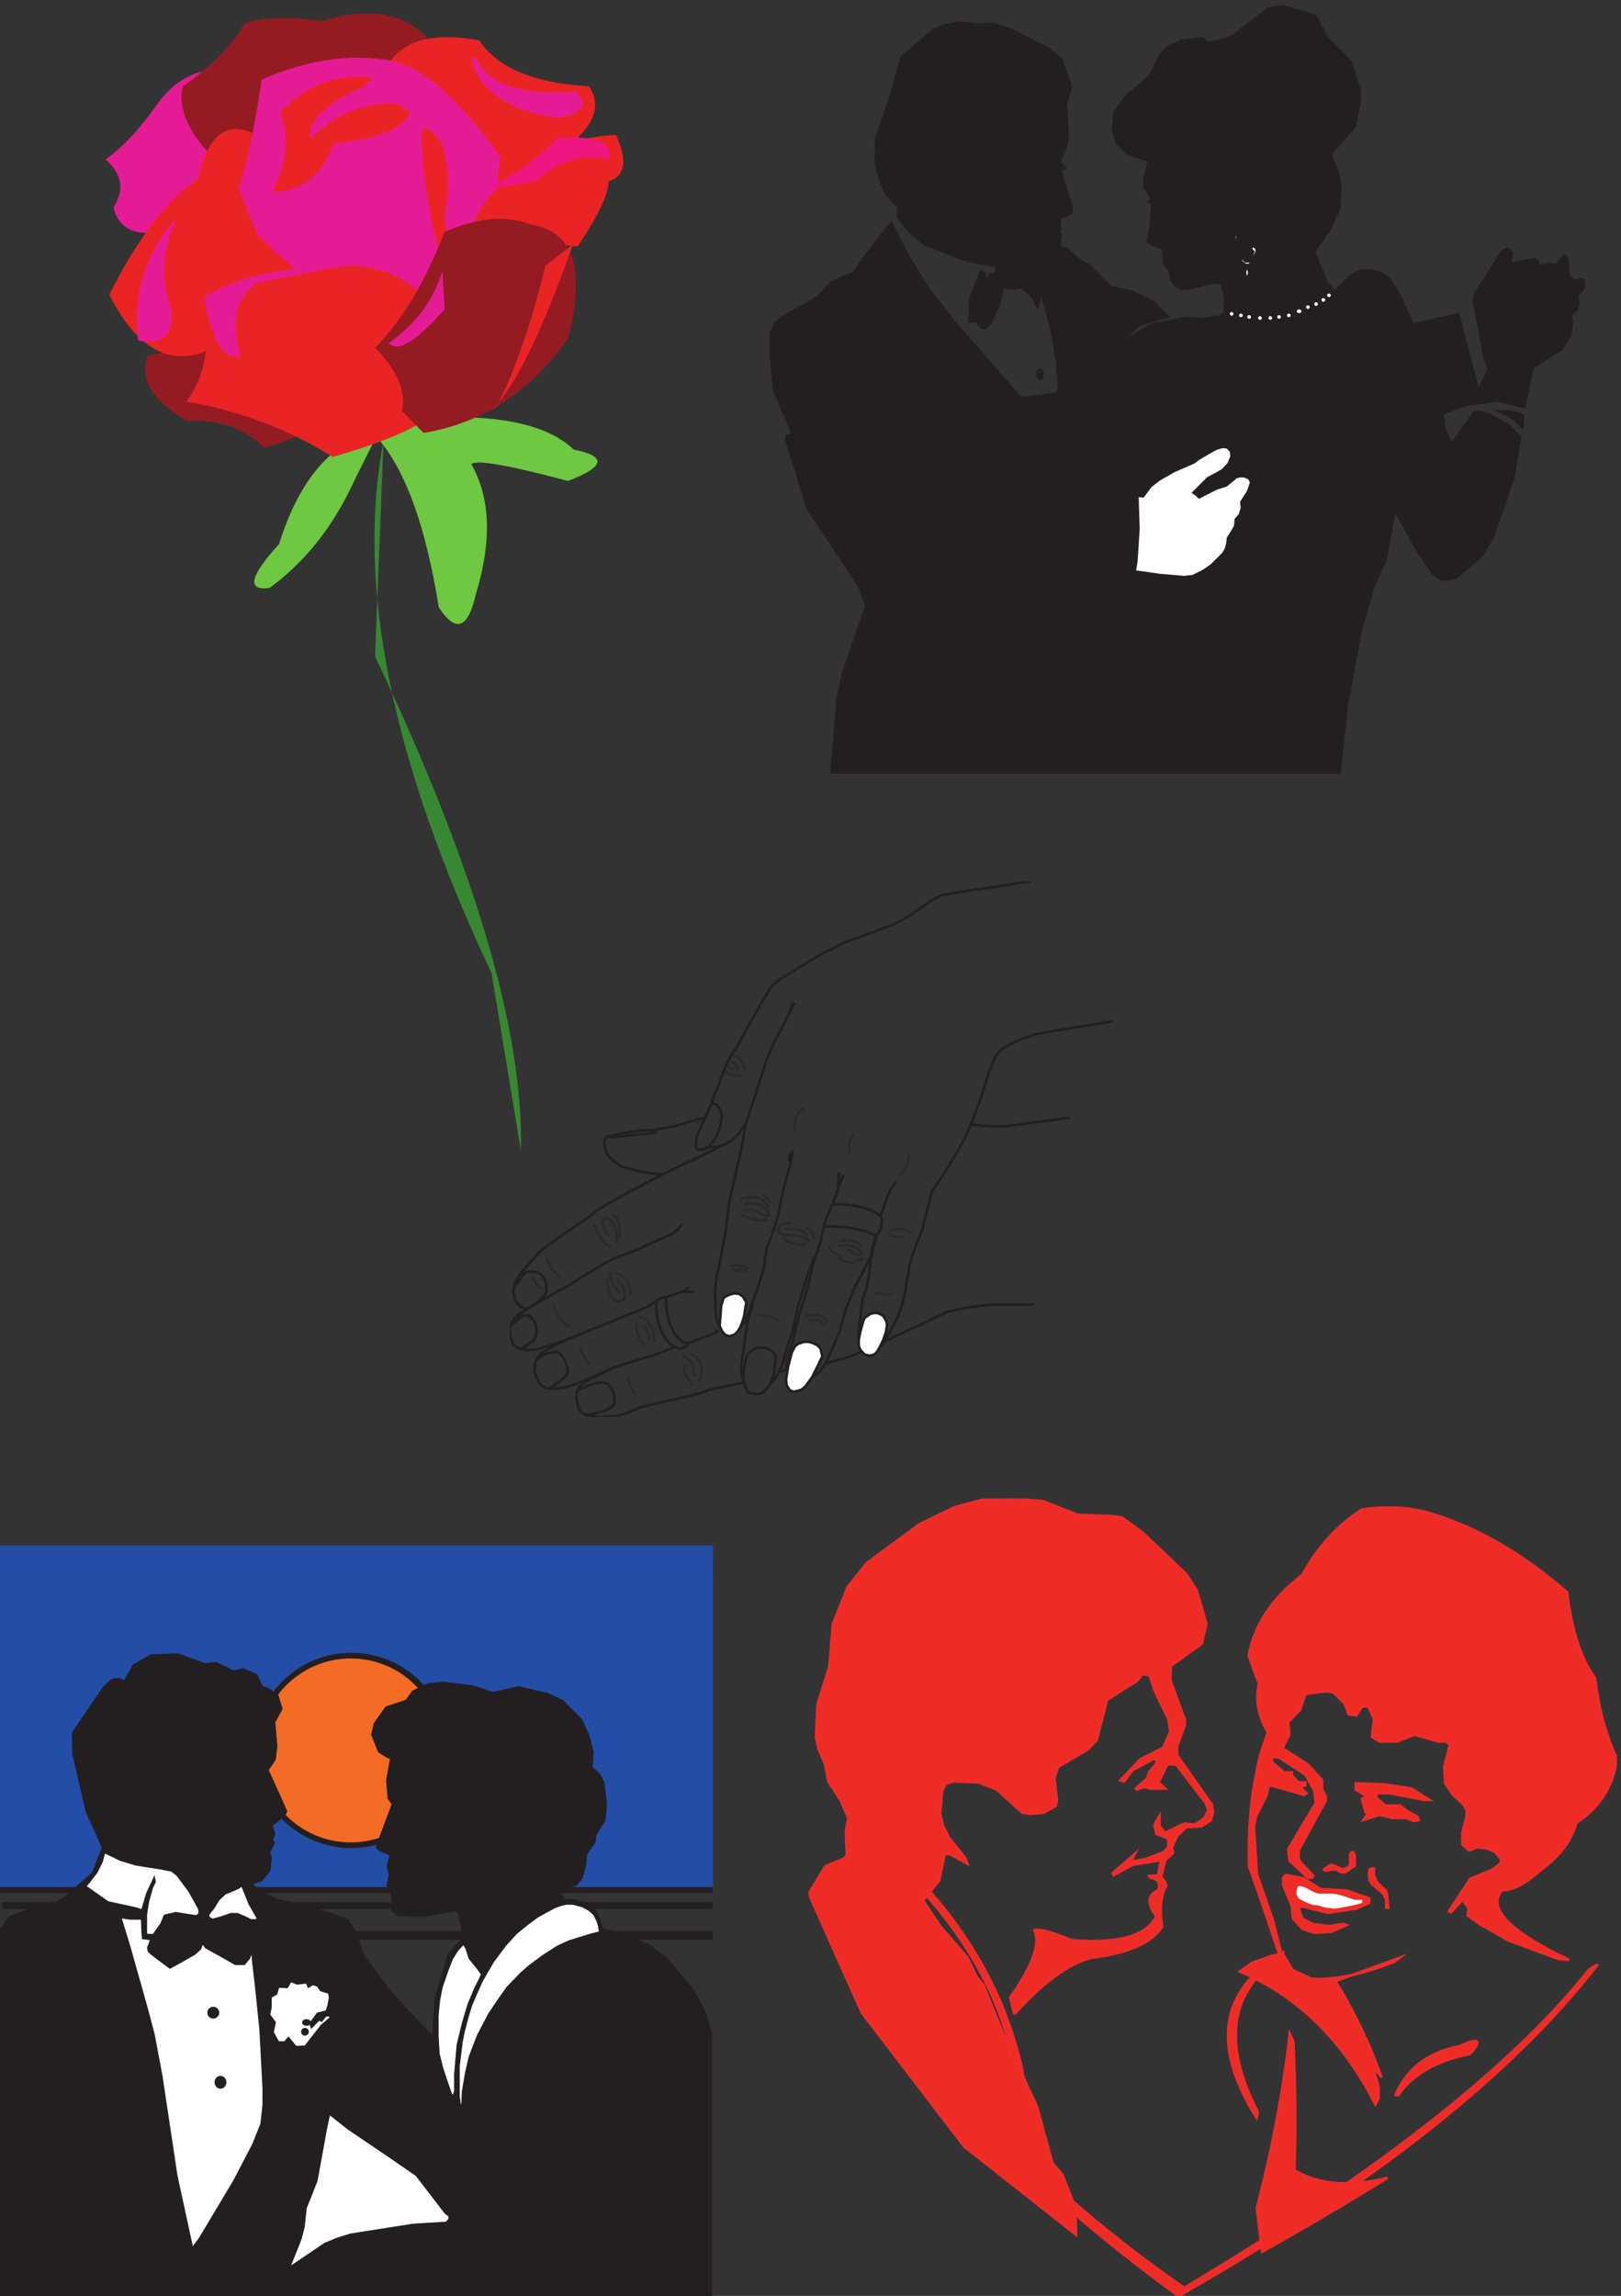 <svg xmlns="http://www.w3.org/2000/svg" xml:space="preserve" width="627.8" height="888.933"><rect width="100%" height="100%" fill="#333333" stroke="none"/><defs><clipPath id="a" clipPathUnits="userSpaceOnUse"><path d="M307.5 6644.5H1815V3334H307.5Z" clip-rule="evenodd"/></clipPath><clipPath id="b" clipPathUnits="userSpaceOnUse"><path d="M2241 6667h2374.5V4432H2241Z" clip-rule="evenodd"/></clipPath><clipPath id="c" clipPathUnits="userSpaceOnUse"><path d="M1485 4118.5h1755v-1560H1485Z" clip-rule="evenodd"/></clipPath><clipPath id="d" clipPathUnits="userSpaceOnUse"><path d="M0 0h4708.5v6667H0Z"/></clipPath><clipPath id="e" clipPathUnits="userSpaceOnUse"><path d="M0 6667h4708.5V-.5H0Z" clip-rule="evenodd"/></clipPath><clipPath id="f" clipPathUnits="userSpaceOnUse"><path d="M0 2185h2076V-.5H0Z" clip-rule="evenodd"/></clipPath><clipPath id="g" clipPathUnits="userSpaceOnUse"><path d="M0 0h4708.5v6667H0Z"/></clipPath><clipPath id="h" clipPathUnits="userSpaceOnUse"><path d="M0 6667h4708.5V-.5H0Z" clip-rule="evenodd"/></clipPath><clipPath id="i" clipPathUnits="userSpaceOnUse"><path d="M2355 2321.5h2353.5V-.5H2355Z" clip-rule="evenodd"/></clipPath></defs><g clip-path="url(#a)" transform="matrix(.133 0 0 -.133 0 888.933)"><path d="M1116.8 5399.09c-80.88-417.38 24.01-933.53 314.67-1548.45l85.3-516.66c8.85 344.44-132.69 824.12-424.61 1439.04l24.64 626.07" style="fill:#388833;fill-opacity:1;fill-rule:evenodd;stroke:none"/><path d="M1227.21 5465.95c217.3 14.18 365.23-16.21 443.79-91.18 96.92-19.25 91.3-49.64-16.84-91.17-175.47 46.6-269.33 62.81-281.57 48.63 56.11-98.27 60.19-225.41 12.24-381.42-22.44-98.26-58.15-109.92-107.12-34.95-36.73 229.96-94.37 392.05-172.92 486.27m0 28.87c-134.669-28.37-232.099-138.79-292.29-331.27-85.699-94.21-94.879-136.76-27.547-127.64 104.063 75.98 186.188 179.81 246.377 311.51" style="fill:#6ec841;fill-opacity:1;fill-rule:evenodd;stroke:none"/><path d="M654.879 6481.02c-78.555 5.07-143.848-27.86-195.879-98.77-48.969-70.91-99.469-125.11-151.5-162.59 47.949-42.55 55.602-89.15 22.953-139.8 22.445-94.22 122.934-99.28 301.469-15.2" style="fill:#e51b96;fill-opacity:1;fill-rule:evenodd;stroke:none"/><path d="M429.926 5648.3c-25.508-65.85 12.242-129.17 113.242-189.95 93.855 5.06 168.84-20.77 224.953-77.5 212.199 51.67 286.679 178.81 223.422 381.42m258.617 803.85c-67.33 80.03-171.9 98.77-313.707 56.23-97.937 14.18-172.922 11.65-224.953-7.6-33.668-60.79-93.348-121.57-179.047-182.35-26.523-108.4 81.617-237.56 324.426-387.49" style="fill:#951b22;fill-opacity:1;fill-rule:evenodd;stroke:none"/><path d="M1138.45 6508.38c47.95 61.8 133.65 81.05 257.09 57.75 53.05-80.04 159.66-124.61 319.84-133.73 37.75-56.73 15.3-115.99-67.34-177.79-78.55-103.33-175.98-208.69-292.29-316.07m-621.297 358.62c-78.555 33.43-131.094-11.14-157.621-133.72-89.777-60.79-175.984-173.24-258.621-337.35 78.555-156.01 173.945-210.21 286.168-162.59 101 65.84 250.457 91.68 448.381 77.5" style="fill:#ea2425;fill-opacity:1;fill-rule:evenodd;stroke:none"/><path d="M749.758 6000.84c239.746-239.08 466.232-328.23 679.452-267.45 4.08 201.6 13.26 366.22 27.54 493.86-119.36 169.18-227.5 262.89-324.42 281.13-116.3 19.25-239.744.5-370.33-56.23-22.445-149.93-44.891-255.29-67.336-316.07" style="fill:#e51b96;fill-opacity:1;fill-rule:evenodd;stroke:none"/><path d="M1163.43 6380.51c-91.91 10.01-178.543-23.34-259.895-100.03-8.449 51.13 45.43 102.81 161.645 155.05l17.43 23.34c-104.59 10-193.337-23.9-266.235-101.7 26.414-76.69 18.488-153.93-23.77-231.72 84.52 0 144.211 46.68 179.075 140.03 132.06 14.45 206.02 45.01 221.86 91.69l-30.11 23.34" style="fill:#ea2425;fill-opacity:1;fill-rule:evenodd;stroke:none"/><path d="M509.5 6044.91c-86.719-99.28-122.426-216.8-107.121-352.55 71.414-14.18 103.551 16.21 96.41 91.18-30.609 84.08-27.035 168.67 10.711 253.77" style="fill:#e51b96;fill-opacity:1;fill-rule:evenodd;stroke:none"/><path d="M1233.33 6312.35c63.25-19.24 83.66-108.39 61.21-267.44 37.75-161.08 35.71-288.21-6.12-381.42-3.06 28.37 8.16 82.57 33.67 162.6-56.11 140.81-87.74 293.28-94.88 457.39" style="fill:#ea2425;fill-opacity:1;fill-rule:evenodd;stroke:none"/><path d="M1384.83 6515.98c36.73-79.02 134.16-111.95 292.29-98.78 36.73-37.48 19.38-63.31-52.03-77.5-148.95 23.3-233.12 82.06-252.5 176.28" style="fill:#e51b96;fill-opacity:1;fill-rule:evenodd;stroke:none"/><path d="M1237.92 5578.4c-25.5 51.67-19.89 126.63 16.83 224.9-89.77 90.16-188.73 123.08-296.871 98.77-138.75 5.07-260.152-22.79-364.211-83.57 22.441-126.64 5.609-227.94-50.5-303.92 157.109-27.35 298.918-81.04 425.422-161.08 262.19 74.97 365.23 147.91 309.12 218.82" style="fill:#ea2425;fill-opacity:1;fill-rule:evenodd;stroke:none"/><path d="M957.879 5902.07c-138.75 5.07-260.152-22.79-364.211-83.58 22.441-126.63 58.148-183.36 107.117-170.19-30.605 99.28-14.281 170.19 48.973 212.74" style="fill:#e51b96;fill-opacity:1;fill-rule:evenodd;stroke:none"/><path d="M1372.59 6000.84c15.3 85.09 65.8 144.36 151.5 177.79 67.33 69.9 157.11 107.38 269.33 112.45 34.69-74.97 27.54-120.05-21.42-135.24 0-37.49-30.1-100.8-90.29-189.95" style="fill:#ea2425;fill-opacity:1;fill-rule:evenodd;stroke:none"/><path d="M1233.33 5423.4c171.4 28.37 311.67 120.05 420.83 275.04 52.04 201.6 16.33 312.02-107.12 331.27-71.41 28.36-155.58 21.27-252.5-21.27-56.11-144.87-123.44-257.32-202-337.35 64.28-65.85 90.29-127.14 78.05-183.87" style="fill:#951b22;fill-opacity:1;fill-rule:evenodd;stroke:none"/><path d="M1588.88 5910.35c-45.47-179.85-93.01-316.4-142.62-409.66l-17.05-14.99c71.31 72.17 150.88 234.25 238.73 486.27l-79.06-61.62" style="fill:#ea2425;fill-opacity:1;fill-rule:evenodd;stroke:none"/><path d="M1395.54 6128.48c85.7 33.43 162.21 85.1 229.55 155 112.22 5.06 161.19-16.21 146.91-63.82-71.42 19.25-142.32-2.03-212.71-63.82" style="fill:#ee1782;fill-opacity:1;fill-rule:evenodd;stroke:none"/><path d="M1288.42 5895.99c-25.5-85.1-77.53-155.51-156.09-211.22 25.51-28.37 79.58 4.55 162.21 98.77" style="fill:#e51b96;fill-opacity:1;fill-rule:evenodd;stroke:none"/></g><g clip-path="url(#b)" transform="matrix(.133 0 0 -.133 0 888.933)"><path d="M3663 4432h237l22.5 204 40.5 216 36 123 34.5 76.5L4062 5200l63-115.5 46.5-69 22.5-16.5 19.5-3 27 6 75 64.5 33 57 58.5 171 19.5 117-34.5 34.5-60 33-27 6-13.5-3-64.5-93-24 57 1.5 10.5-6 22.5 67.5 25.5 96 13.5 76.5-19.5 24 115.5 85.5 54 25.5 42 4.5 33-4.5 25.5 18 13.5 4.5 16.5-3 25.5 22.5 27-1.5 15-9 4.5-22.5-4.5-13.5 13.5-6 52.5-9 6-21-25.5-24 3-28.5-6-3 13.5-10.5 6-69-13.5 4.5 33-13.5 10.5-15-7.5-78-123-4.5-19.5 31.5-166.5 12-33-30-64.5-58.5 223.5-132-30-39 85.5-30 46.5-22.5 18-27 7.5h-31.5l-24-10.5-55.5-51-22.5 28.5-36 88.5 45 64.5 28.5 61.5 3 63-4.5 30-24 64.5 70.5 79.5 13.5 72v37.5l-27 81-67.5 67.5-33 64.5-99 30-39-9-103.5-79.5-36-13.5-37.5-6-15 13.5-58.5-7.5-39-16.5-19.5-18-37.5-70.5-64.5-54-37.5-51-3-52.5 10.5-33 28.5-31.5 64.5-22.5-12-52.5v-25.5l22.5-33-10.5-7.5 10.5-6-4.5-66-9-45 30-15 15-3 3-46.5 16.5-18 4.5-28.5 12-16.5 16.5-9h22.5l61.5 16.5h30l6-6 7.5-36v-43.5l-13.5-12-51-7.5-49.5 3-99-19.5-78-45-4.5 3 48 42 81 24-42 42-63 30-61.5 13.5-60 61.5-31.5 16.5-36 33-22.5 6 4.5 34.5-4.5 12 3 7.5-3 28.5 36 16.5v19.5l-33 105 13.5 7.5-12 12-1.5 10.5 18 40.5 4.5 25.5-6 99 15 46.5-28.5 81-37.5 31.5L2943 6598l-51 16.5-42-3-52.5 6-43.5-6-33-13.5-96-81-30-111-43.5-124.5-1.5-73.5 16.5-58.5 16.5-33 33-36-1.5-28.5 37.5-46.5 40.5-33 124.5-48 88.5-16.5-9-22.5H2883l-15-27v27l-12 7.5-33-85.5 3-33-3-28.5 19.5 3 16.5-19.5 9-1.5 16.5 15 25.5 58.5 10.5 45 33-3 21 4.5 31.5-27 15-30 10.5 43.5 30-106.5 16.5-96 6-75-6-19.5-105-13.5-192 219-78 100.5-58.5 94.5-49.5 97.5-72-93-37.5-54-63-25.5-42-45-103.5-58.5-18-16.5-13.5-27-4.5-27 13.5-141 55.5-132h-18l-3-10.5 63-202.5 151.5-228 19.5-55.5-69-198-15-75-18-214.5h1242" style="fill:#231f20;fill-opacity:1;fill-rule:evenodd;stroke:none"/><path d="M3663 4432h237l22.5 204 40.5 216 36 123 34.5 76.5L4062 5200l63-115.5 46.5-69 22.5-16.5 19.5-3 27 6 75 64.5 33 57 58.5 171 19.5 117-34.5 34.5-60 33-27 6-13.5-3-64.5-93-24 57 1.5 10.5-6 22.5 67.5 25.5 96 13.5 76.5-19.5 24 115.5 85.5 54 25.5 42 4.5 33-4.5 25.5 18 13.5 4.5 16.5-3 25.5 22.5 27-1.5 15-9 4.5-22.5-4.5-13.5 13.5-6 52.5-9 6-21-25.5-24 3-28.5-6-3 13.5-10.5 6-69-13.5 4.5 33-13.5 10.5-15-7.5-78-123-4.5-19.5 31.5-166.5 12-33-30-64.5-58.5 223.5-132-30-39 85.5-30 46.5-22.5 18-27 7.5h-31.5l-24-10.5-55.5-51-22.5 28.5-36 88.5 45 64.5 28.5 61.5 3 63-4.5 30-24 64.5 70.5 79.5 13.5 72v37.5l-27 81-67.5 67.5-33 64.5-99 30-39-9-103.5-79.5-36-13.5-37.5-6-15 13.5-58.5-7.5-39-16.5-19.5-18-37.5-70.5-64.5-54-37.5-51-3-52.5 10.5-33 28.5-31.5 64.5-22.5-12-52.5v-25.5l22.5-33-10.5-7.5 10.5-6-4.5-66-9-45 30-15 15-3 3-46.5 16.5-18 4.5-28.5 12-16.5 16.5-9h22.5l61.5 16.5h30l6-6 7.5-36v-43.5l-13.5-12-51-7.5-49.5 3-99-19.5-78-45-4.5 3 48 42 81 24-42 42-63 30-61.5 13.5-60 61.5-31.5 16.5-36 33-22.5 6 4.5 34.5-4.5 12 3 7.5-3 28.5 36 16.5v19.5l-33 105 13.5 7.5-12 12-1.5 10.5 18 40.5 4.5 25.5-6 99 15 46.5-28.5 81-37.5 31.5L2943 6598l-51 16.5-42-3-52.5 6-43.5-6-33-13.5-96-81-30-111-43.5-124.5-1.5-73.5 16.5-58.5 16.5-33 33-36-1.5-28.5 37.5-46.5 40.5-33 124.5-48 88.5-16.5-9-22.5H2883l-15-27v27l-12 7.5-33-85.5 3-33-3-28.5 19.5 3 16.5-19.5 9-1.5 16.5 15 25.5 58.5 10.5 45 33-3 21 4.5 31.5-27 15-30 10.5 43.5 30-106.5 16.5-96 6-75-6-19.5-105-13.5-192 219-78 100.5-58.5 94.5-49.5 97.5-72-93-37.5-54-63-25.5-42-45-103.5-58.5-18-16.5-13.5-27-4.5-27 13.5-141 55.5-132h-18l-3-10.5 63-202.5 151.5-228 19.5-55.5-69-198-15-75-18-214.5z" style="fill:none;stroke:#231f20;stroke-width:7.5;stroke-linecap:butt;stroke-linejoin:miter;stroke-miterlimit:10;stroke-dasharray:none;stroke-opacity:1"/><path d="m4432.5 5474.5-10.5 6-34.5 6H4365l22.5-9 18-12 27-25.5 3 31.5-3 3" style="fill:#231f20;fill-opacity:1;fill-rule:evenodd;stroke:none"/><path d="m4432.5 5474.5-10.5 6-34.5 6H4365l22.5-9 18-12 27-25.5 3 31.5z" style="fill:none;stroke:#231f20;stroke-width:7.5;stroke-linecap:butt;stroke-linejoin:miter;stroke-miterlimit:10;stroke-dasharray:none;stroke-opacity:1"/><path d="M3036 5594.5c0-7.46-3.36-13.5-7.5-13.5-4.14 0-7.5 6.04-7.5 13.5s3.36 13.5 7.5 13.5c4.14 0 7.5-6.04 7.5-13.5" style="fill:#231f20;fill-opacity:1;fill-rule:evenodd;stroke:none"/><path d="M3036 5594.5c0-7.46-3.36-13.5-7.5-13.5-4.14 0-7.5 6.04-7.5 13.5s3.36 13.5 7.5 13.5c4.14 0 7.5-6.04 7.5-13.5z" style="fill:none;stroke:#231f20;stroke-width:7.5;stroke-linecap:butt;stroke-linejoin:miter;stroke-miterlimit:10;stroke-dasharray:none;stroke-opacity:1"/><path d="m3304.5 5023 4.5 27 3 46.5 3 48-3 96 16.5-1.5 22.5 30 25.5 19.5 42 24 58.5 25.5 13.5 10.5 28.5 16.5 21 12 19.5 6 15-1.5 10.5-12 1.5-15-9-21-18-19.5-42-22.5-42-42 10.5-7.5 6-6 49.5 25.5 28.5 9 22.5 18 6 6 12 3h12l15-6 6-12-9-27-19.5-30 1.5-18-6-19.5-12-13.5-1.5-19.5-7.5-13.5-7.5-12-6-9-1.5-15-4.5-16.5-7.5-13.5-34.5-34.5-24-16.5-30-15-25.5-3-70.5 6-73.5 10.5v3" style="fill:#fff;fill-opacity:1;fill-rule:evenodd;stroke:none"/><path d="m3304.5 5023 4.5 27 3 46.5 3 48-3 96 16.5-1.5 22.5 30 25.5 19.5 42 24 58.5 25.5 13.5 10.5 28.5 16.5 21 12 19.5 6 15-1.5 10.5-12 1.5-15-9-21-18-19.5-42-22.5-42-42 10.5-7.5 6-6 49.5 25.5 28.5 9 22.5 18 6 6 12 3h12l15-6 6-12-9-27-19.5-30 1.5-18-6-19.5-12-13.5-1.5-19.5-7.5-13.5-7.5-12-6-9-1.5-15-4.5-16.5-7.5-13.5-34.5-34.5-24-16.5-30-15-25.5-3-70.5 6-73.5 10.5z" style="fill:none;stroke:#231f20;stroke-width:7.5;stroke-linecap:butt;stroke-linejoin:miter;stroke-miterlimit:10;stroke-dasharray:none;stroke-opacity:1"/><path d="M3793.5 5777.5c0-4.97-4.7-9-10.5-9s-10.5 4.03-10.5 9 4.7 9 10.5 9 10.5-4.03 10.5-9" style="fill:#fff;fill-opacity:1;fill-rule:evenodd;stroke:none"/><path d="M3793.5 5777.5c0-4.97-4.7-9-10.5-9s-10.5 4.03-10.5 9 4.7 9 10.5 9 10.5-4.03 10.5-9z" style="fill:none;stroke:#231f20;stroke-width:7.5;stroke-linecap:butt;stroke-linejoin:miter;stroke-miterlimit:10;stroke-dasharray:none;stroke-opacity:1"/><path d="M3817.5 5789.5a9 9 0 1 0-18.001.001 9 9 0 0 0 18.001-.001" style="fill:#fff;fill-opacity:1;fill-rule:evenodd;stroke:none"/><path d="M3817.5 5789.5a9 9 0 1 0-18.001.001 9 9 0 0 0 18.001-.001z" style="fill:none;stroke:#231f20;stroke-width:7.5;stroke-linecap:butt;stroke-linejoin:miter;stroke-miterlimit:10;stroke-dasharray:none;stroke-opacity:1"/><path d="M3841.5 5798.5a9 9 0 1 0-18.001.001 9 9 0 0 0 18.001-.001" style="fill:#fff;fill-opacity:1;fill-rule:evenodd;stroke:none"/><path d="M3841.5 5798.5a9 9 0 1 0-18.001.001 9 9 0 0 0 18.001-.001z" style="fill:none;stroke:#231f20;stroke-width:7.5;stroke-linecap:butt;stroke-linejoin:miter;stroke-miterlimit:10;stroke-dasharray:none;stroke-opacity:1"/><path d="M3862.5 5810.5a9 9 0 1 0-18.001.001 9 9 0 0 0 18.001-.001" style="fill:#fff;fill-opacity:1;fill-rule:evenodd;stroke:none"/><path d="M3862.5 5810.5a9 9 0 1 0-18.001.001 9 9 0 0 0 18.001-.001z" style="fill:none;stroke:#231f20;stroke-width:7.5;stroke-linecap:butt;stroke-linejoin:miter;stroke-miterlimit:10;stroke-dasharray:none;stroke-opacity:1"/><path d="M3879 5824a9 9 0 1 0-18.001.001A9 9 0 0 0 3879 5824" style="fill:#fff;fill-opacity:1;fill-rule:evenodd;stroke:none"/><path d="M3879 5824a9 9 0 1 0-18.001.001A9 9 0 0 0 3879 5824z" style="fill:none;stroke:#231f20;stroke-width:7.5;stroke-linecap:butt;stroke-linejoin:miter;stroke-miterlimit:10;stroke-dasharray:none;stroke-opacity:1"/><path d="M3622.5 5765.5a9 9 0 1 0-18.001.001 9 9 0 0 0 18.001-.001" style="fill:#fff;fill-opacity:1;fill-rule:evenodd;stroke:none"/><path d="M3622.5 5765.5a9 9 0 1 0-18.001.001 9 9 0 0 0 18.001-.001z" style="fill:none;stroke:#231f20;stroke-width:7.5;stroke-linecap:butt;stroke-linejoin:miter;stroke-miterlimit:10;stroke-dasharray:none;stroke-opacity:1"/><path d="M3646.5 5761a9 9 0 1 0-18.001.001 9 9 0 0 0 18.001-.001" style="fill:#fff;fill-opacity:1;fill-rule:evenodd;stroke:none"/><path d="M3646.5 5761a9 9 0 1 0-18.001.001 9 9 0 0 0 18.001-.001z" style="fill:none;stroke:#231f20;stroke-width:7.5;stroke-linecap:butt;stroke-linejoin:miter;stroke-miterlimit:10;stroke-dasharray:none;stroke-opacity:1"/><path d="M3678 5758a9 9 0 1 0-18.001.001A9 9 0 0 0 3678 5758" style="fill:#fff;fill-opacity:1;fill-rule:evenodd;stroke:none"/><path d="M3678 5758a9 9 0 1 0-18.001.001A9 9 0 0 0 3678 5758z" style="fill:none;stroke:#231f20;stroke-width:7.5;stroke-linecap:butt;stroke-linejoin:miter;stroke-miterlimit:10;stroke-dasharray:none;stroke-opacity:1"/><path d="M3708 5758a9 9 0 1 0-18.001.001A9 9 0 0 0 3708 5758" style="fill:#fff;fill-opacity:1;fill-rule:evenodd;stroke:none"/><path d="M3708 5758a9 9 0 1 0-18.001.001A9 9 0 0 0 3708 5758z" style="fill:none;stroke:#231f20;stroke-width:7.5;stroke-linecap:butt;stroke-linejoin:miter;stroke-miterlimit:10;stroke-dasharray:none;stroke-opacity:1"/><path d="M3733.5 5761a9 9 0 1 0-18.001.001 9 9 0 0 0 18.001-.001" style="fill:#fff;fill-opacity:1;fill-rule:evenodd;stroke:none"/><path d="M3733.5 5761a9 9 0 1 0-18.001.001 9 9 0 0 0 18.001-.001z" style="fill:none;stroke:#231f20;stroke-width:7.5;stroke-linecap:butt;stroke-linejoin:miter;stroke-miterlimit:10;stroke-dasharray:none;stroke-opacity:1"/><path d="M3595.5 5770a9 9 0 1 0-18.001.001 9 9 0 0 0 18.001-.001" style="fill:#fff;fill-opacity:1;fill-rule:evenodd;stroke:none"/><path d="M3595.5 5770a9 9 0 1 0-18.001.001 9 9 0 0 0 18.001-.001z" style="fill:none;stroke:#231f20;stroke-width:7.5;stroke-linecap:butt;stroke-linejoin:miter;stroke-miterlimit:10;stroke-dasharray:none;stroke-opacity:1"/><path d="M3762 5765.5a9 9 0 1 0-18.001.001 9 9 0 0 0 18.001-.001" style="fill:#fff;fill-opacity:1;fill-rule:evenodd;stroke:none"/><path d="M3762 5765.5a9 9 0 1 0-18.001.001 9 9 0 0 0 18.001-.001z" style="fill:none;stroke:#231f20;stroke-width:7.5;stroke-linecap:butt;stroke-linejoin:miter;stroke-miterlimit:10;stroke-dasharray:none;stroke-opacity:1"/><path d="M3643.5 5956v4.5l1.5 6h6l7.5-4.5 1.5-10.5-7.5-15-12-21-3-3H3627l-12 9-12 34.5-9 37.5 9 34.5v-39l6-36 9-21 9-9h9l7.5 10.5 6 18-6 4.5" style="fill:#fff;fill-opacity:1;fill-rule:evenodd;stroke:none"/><path d="M3643.5 5956v4.5l1.5 6h6l7.5-4.5 1.5-10.5-7.5-15-12-21-3-3H3627l-12 9-12 34.5-9 37.5 9 34.5v-39l6-36 9-21 9-9h9l7.5 10.5 6 18z" style="fill:none;stroke:#231f20;stroke-width:7.5;stroke-linecap:butt;stroke-linejoin:miter;stroke-miterlimit:10;stroke-dasharray:none;stroke-opacity:1"/><path d="M3637.5 5890c0-6.63-2.69-12-6-12s-6 5.37-6 12 2.69 12 6 12 6-5.37 6-12" style="fill:#fff;fill-opacity:1;fill-rule:evenodd;stroke:none"/><path d="M3637.5 5890c0-6.63-2.69-12-6-12s-6 5.37-6 12 2.69 12 6 12 6-5.37 6-12z" style="fill:none;stroke:#231f20;stroke-width:7.5;stroke-linecap:butt;stroke-linejoin:miter;stroke-miterlimit:10;stroke-dasharray:none;stroke-opacity:1"/></g><g clip-path="url(#c)" transform="matrix(.133 0 0 -.133 0 888.933)"><path d="m2308.5 3766-7.5-24m-42-1014c-1.5 18.44-19.85 33-42.25 33-16.09 0-30.08-7.5-37.25-18.56" style="fill:none;stroke:#231f20;stroke-width:7.5;stroke-linecap:butt;stroke-linejoin:miter;stroke-miterlimit:10;stroke-dasharray:none;stroke-opacity:1"/><path d="m2176.5 2743-6-22.5-4.5-22.5-1.5-25.5 6-27 7.5-15 13.5-4.5h21l10.5 4.5 18 21 12 28.5 6 48m306 418.5 18 52.5 12 25.5 15 19.5m-45-100.5c-27.14 20.75-74.62 34.5-128.64 34.5-2.64 0-5.26-.03-7.86-.1m120-91.4c-23.51 15.91-76.63 27-138.39 27-3.4 0-6.77-.04-10.11-.1m612-227.9h-130.5l-61.5-7.5-63-13.5-64.5-31.5-75-34.5-45-21M1710 2560l-15 12m327 351h-39l-36-13.5-19.5-4.5-12-6-33-21-237-96-78-25.5-22.5-3h-13.5l-19.5 3M3115.5 3430l-177-24-46.5-1.5-57 4.5h-10.5m-772.5 19.5-16.5-1.5-19.5-6-31.5-10.5-22.5-6-24-4.5-22.5-3-1.5-1.5-4.5-7.5-16.5-4.5-39-3-70.5-7.5-15 1.5h-1.5l-6-9-1.5-4.5 1.5-15 6-19.5 9-13.5 16.5-13.5 18-12 21-6 39-9 37.5-6h24" style="fill:none;stroke:#231f20;stroke-width:7.5;stroke-linecap:butt;stroke-linejoin:miter;stroke-miterlimit:10;stroke-dasharray:none;stroke-opacity:1"/><path d="m1911 3394-45-1.5-63-9-34.5-9" style="fill:none;stroke:#231f20;stroke-width:7.5;stroke-linecap:butt;stroke-linejoin:miter;stroke-miterlimit:10;stroke-dasharray:none;stroke-opacity:1"/><path d="m2025 3422.5 3-4.5 4.5-7.5m4.5 13.5v-7.5" style="fill:none;stroke:#231f20;stroke-width:7.5;stroke-linecap:butt;stroke-linejoin:miter;stroke-miterlimit:10;stroke-dasharray:1,1;stroke-dashoffset:0;stroke-opacity:1"/><path d="M2113.5 3353.5 2055 3325l-76.5-36-54-27-93-48-52.5-30-39-22.5-19.5-16.5-94.5-64.5-31.5-22.5-21-16.5-15-16.5-34.5-39-15-19.5-4.5-9-4.5-6-1.5-7.5-1.5-6" style="fill:none;stroke:#231f20;stroke-width:7.5;stroke-linecap:butt;stroke-linejoin:miter;stroke-miterlimit:10;stroke-dasharray:none;stroke-opacity:1"/><path d="m1536 2873.5-12 3-9 4.5-7.5 7.5-7.5 12-3 12-3 10.5 3 13.5 24 33 10.5 10.5 13.5 1.5h12l10.5-3 4.5-3 9-7.5 4.5-9 4.5-12 1.5-12v-12l-4.5-9-22.5-22.5" style="fill:none;stroke:#231f20;stroke-width:7.5;stroke-linecap:butt;stroke-linejoin:miter;stroke-miterlimit:10;stroke-dasharray:none;stroke-opacity:1"/><path d="m1579.5 2930.5-9 6-10.5 13.5-10.5 18m84-3-12 9-13.5 13.5-9 16.5-7.5 18m186 30-12 9-9 7.5-10.5 16.5-7.5 13.5-7.5 21m42-34.5-7.5 10.5-6 12-6 19.5 3 6 7.5 4.5 10.5-3 9-7.5 6-13.5 4.5-12 1.5-12V3064m9 18v28.5l-3 16.5-6 12-12 9" style="fill:none;stroke:#231f20;stroke-width:7.5;stroke-linecap:butt;stroke-linejoin:miter;stroke-miterlimit:10;stroke-dasharray:1,1;stroke-dashoffset:0;stroke-opacity:1"/><path d="m1986 3121-4.5-7.5-7.5-9-9-7.5-13.5-7.5-99-45-60-22.5-30-15-45-27-67.5-42-42-22.5-48-27-34.5-21-16.5-12-10.5-10.5-6-7.5-6-12" style="fill:none;stroke:#231f20;stroke-width:7.5;stroke-linecap:butt;stroke-linejoin:miter;stroke-miterlimit:10;stroke-dasharray:none;stroke-opacity:1"/><path d="m1516.5 2756.5-10.5 4.5-6 4.5-6 6-4.5 12-3 9-1.5 9v19.5l6 7.5 27 22.5 13.5 4.5 10.5-3 13.5-15 6-13.5 1.5-13.5-3-19.5-7.5-12-36-22.5m474 166.5 6 4.5 9 9m-519-111-1.5-4.5" style="fill:none;stroke:#231f20;stroke-width:7.5;stroke-linecap:butt;stroke-linejoin:miter;stroke-miterlimit:10;stroke-dasharray:none;stroke-opacity:1"/><path d="m1659 2821-13.5 9-12 12-15 21-6 15-3 7.5m225 27 1.5 12-4.5 13.5-4.5 15-9 10.5-9 7.5-18 7.5m6-21 15-16.5 6-10.5 1.5-10.5v-10.5l-3-9-9-4.5-6-1.5-6 1.5-10.5 6-9 13.5-4.5 16.5-4.5 28.5" style="fill:none;stroke:#231f20;stroke-width:7.5;stroke-linecap:butt;stroke-linejoin:miter;stroke-miterlimit:10;stroke-dasharray:1,1;stroke-dashoffset:0;stroke-opacity:1"/><path d="m1806 2918.5-10.5 12-9 13.5-7.5 19.5-4.5 18" style="fill:none;stroke:#231f20;stroke-width:7.5;stroke-linecap:butt;stroke-linejoin:miter;stroke-miterlimit:10;stroke-dasharray:1,1;stroke-dashoffset:0;stroke-opacity:1"/><path d="m1642.5 2779-25.5-10.5-31.5-18-10.5-7.5-7.5-7.5-4.5-9m31.5-85.5-16.5 9-7.5 7.5-9 18-4.5 15v16.5l4.5 18 28.5 18 21 4.5h13.5l6-4.5 10.5-12 7.5-16.5 4.5-12v-12l-3-9-4.5-6-7.5-7.5-39-27h-4.5m4.5 0h12l31.5 3 34.5 10.5 66 28.5 43.5 19.5 70.5 22.5 48 13.5 30 12 30 12" style="fill:none;stroke:#231f20;stroke-width:7.5;stroke-linecap:butt;stroke-linejoin:miter;stroke-miterlimit:10;stroke-dasharray:none;stroke-opacity:1"/><path d="M1911.16 2894.5c-.11-2.82-.16-5.66-.16-8.52 0-59.29 23.44-109.31 55.5-124.98m-26.75 147c-.16-3.46-.25-6.97-.25-10.51 0-57.94 22.74-106.94 54-122.99" style="fill:none;stroke:#231f20;stroke-width:7.5;stroke-linecap:butt;stroke-linejoin:miter;stroke-miterlimit:10;stroke-dasharray:none;stroke-opacity:1"/><path d="M1963.5 2764.74c4.9-4.23 11-6.74 17.6-6.74 10.17 0 19.14 5.96 24.4 15m-9 0 16.5 4.5 61.5 22.5 19.5 9" style="fill:none;stroke:#231f20;stroke-width:7.5;stroke-linecap:butt;stroke-linejoin:miter;stroke-miterlimit:10;stroke-dasharray:none;stroke-opacity:1"/><path d="m2088 2813.5-6-9h-1.5m-84-30-4.5 3" style="fill:none;stroke:#231f20;stroke-width:7.5;stroke-linecap:butt;stroke-linejoin:miter;stroke-miterlimit:10;stroke-dasharray:none;stroke-opacity:1"/><path d="m1717.5 2713-10.5 12-12 19.5-4.5 21m216 10.5-1.5 10.5-4.5 24-6 13.5-6 9-7.5 10.5-19.5 7.5m28.5-69v10.5l-4.5 18-12 15m4.5-58.5-9 10.5-9 13.5-4.5 15-4.5 22.5" style="fill:none;stroke:#231f20;stroke-width:7.5;stroke-linecap:butt;stroke-linejoin:miter;stroke-miterlimit:10;stroke-dasharray:1,1;stroke-dashoffset:0;stroke-opacity:1"/><path d="M1762.5 2690.5 1722 2671l-22.5-13.5-10.5-9-4.5-7.5-4.5-9" style="fill:none;stroke:#231f20;stroke-width:7.5;stroke-linecap:butt;stroke-linejoin:miter;stroke-miterlimit:10;stroke-dasharray:none;stroke-opacity:1"/><path d="M1704 2566h12l22.5 4.5 25.5 7.5 13.5 7.5 10.5 7.5 1.5 10.5v10.5l-3 16.5-6 13.5-12 10.5-9 4.5h-4.5l-18-1.5-21-6-28.5-13.5-7.5-6-1.5-13.5 1.5-15 4.5-16.5 4.5-9 4.5-6" style="fill:none;stroke:#231f20;stroke-width:7.5;stroke-linecap:butt;stroke-linejoin:miter;stroke-miterlimit:10;stroke-dasharray:none;stroke-opacity:1"/><path d="m1707 2566 21-6 19.5-1.5 24 1.5 24 1.5 34.5 10.5 39 16.5 39 9 100.5 22.5 33 9 24 9 34.5 7.5 67.5 13.5" style="fill:none;stroke:#231f20;stroke-width:7.5;stroke-linecap:butt;stroke-linejoin:miter;stroke-miterlimit:10;stroke-dasharray:none;stroke-opacity:1"/><path d="m2034 2660.5 4.5 9 4.5 16.5v12l-1.5 13.5-9 15-13.5 13.5-10.5 4.5m-21-6 18-12 7.5-9 4.5-10.5 1.5-9 3-22.5m-6-16.5-7.5 6-10.5 10.5-4.5 13.5v10.5l3 12M1851 2623l-7.5 12-9 16.5-4.5 15-3 13.5m310.5 930 13.5-4.5 7.5-7.5 6-15 6-13.5m-10.5-18-18 1.5-16.5 3-15 7.5-3 3m22.5 25.5 12-4.5 4.5-9 4.5-10.5m-12 3-9 1.5-7.5 6-6 7.5" style="fill:none;stroke:#231f20;stroke-width:7.5;stroke-linecap:butt;stroke-linejoin:miter;stroke-miterlimit:10;stroke-dasharray:1,1;stroke-dashoffset:0;stroke-opacity:1"/><path d="m2313 3764.5-27-55.5-36-67.5-18-43.5-34.5-108-19.5-60-6-18-15-81-27-117-7.5-39-10.5-82.5-19.5-102-6-21-4.5-46.5 1.5-46.5 1.5-25.5 3-12 3-7.5 6-12" style="fill:none;stroke:#231f20;stroke-width:7.5;stroke-linecap:butt;stroke-linejoin:miter;stroke-miterlimit:10;stroke-dasharray:none;stroke-opacity:1"/><path d="m2340 3457-12-9-9-13.5-4.5-15V3403l1.5-15m-76.5-220.5-12 16.5-12 9-10.5 4.5-21 1.5-13.5-1.5-13.5-6m85.5-10.5-6 12-13.5 13.5" style="fill:none;stroke:#231f20;stroke-width:7.5;stroke-linecap:butt;stroke-linejoin:miter;stroke-miterlimit:10;stroke-dasharray:1,1;stroke-dashoffset:0;stroke-opacity:1"/><path d="M2167.5 3179.5h40.5l15-9 12-10.5 4.5-10.5-1.5-3-4.5-3-4.5 1.5-9 3-15 9-12 4.5h-16.5l-12-1.5m69-27-19.5-1.5-13.5 1.5-27 7.5-15 7.5" style="fill:none;stroke:#231f20;stroke-width:7.5;stroke-linecap:butt;stroke-linejoin:miter;stroke-miterlimit:10;stroke-dasharray:1,1;stroke-dashoffset:0;stroke-opacity:1"/><path d="m2193 2893-16.5-60-9-63-9-58.5v-24l6-22.5m276 559.5v18l3 28.5" style="fill:none;stroke:#231f20;stroke-width:7.5;stroke-linecap:butt;stroke-linejoin:miter;stroke-miterlimit:10;stroke-dasharray:none;stroke-opacity:1"/><path d="m2484 3380.5-9-15-3-16.5 3-24m-169.5-204-13.5 1.5-13.5-1.5-7.5-6-1.5-1.5-3-7.5v-7.5l7.5-7.5 9-3h13.5l25.5-1.5 15-4.5 10.5-3 12-10.5m-12 43.5 12-9 7.5-9 3-9v-9" style="fill:none;stroke:#231f20;stroke-width:7.5;stroke-linecap:butt;stroke-linejoin:miter;stroke-miterlimit:10;stroke-dasharray:1,1;stroke-dashoffset:0;stroke-opacity:1"/><path d="M2350.5 3089.5 2334 3100l-12 4.5-15 1.5-22.5-1.5m63-43.5-18-1.5-10.5 1.5-22.5 6-16.5 13.5m-10.5-243-7.5 6-18 7.5-18 3h-18m-30 133.5-7.5 6-21 6h-12l-12-3m46.5-12h-13.5l-22.5 3-6 1.5" style="fill:none;stroke:#231f20;stroke-width:7.5;stroke-linecap:butt;stroke-linejoin:miter;stroke-miterlimit:10;stroke-dasharray:1,1;stroke-dashoffset:0;stroke-opacity:1"/><path d="m2565 3143.5 3-7.5v-12l-3-13.5-3-10.5-6-9-4.5-6-3 3m1.5-3-4.5-18-6-21-4.5-21-7.5-15-15-30-22.5-42-12-28.5-16.5-42-12-43.5-4.5-16.5-15-34.5-18-42-13.5-25.5-12-15-12-9-9-7.5" style="fill:none;stroke:#231f20;stroke-width:7.5;stroke-linecap:butt;stroke-linejoin:miter;stroke-miterlimit:10;stroke-dasharray:none;stroke-opacity:1"/><path d="m2412 2833-6 9-13.5 10.5-16.5 3-30-1.5m58.5-28.5-12 9-12 6-16.5 1.5-7.5-1.5" style="fill:none;stroke:#231f20;stroke-width:7.5;stroke-linecap:butt;stroke-linejoin:miter;stroke-miterlimit:10;stroke-dasharray:1,1;stroke-dashoffset:0;stroke-opacity:1"/><path d="m2394 2738.5-1.5 6-3 13.5-10.5 10.5-13.5 6-10.5 3h-13.5l-18-6-9-7.5-9-18-10.5-40.5-6-37.5 1.5-16.5 9-15 12-4.5 12 3 10.5 3 12 10.5 19.5 27 15 30 12 25.5 3 4.5-1.5 3" style="fill:#fff;fill-opacity:1;fill-rule:evenodd;stroke:none"/><path d="m2394 2738.5-1.5 6-3 13.5-10.5 10.5-13.5 6-10.5 3h-13.5l-18-6-9-7.5-9-18-10.5-40.5-6-37.5 1.5-16.5 9-15 12-4.5 12 3 10.5 3 12 10.5 19.5 27 15 30 12 25.5 3 4.5z" style="fill:none;stroke:#231f20;stroke-width:7.5;stroke-linecap:butt;stroke-linejoin:miter;stroke-miterlimit:10;stroke-dasharray:none;stroke-opacity:1"/><path d="m2173.5 2893-3-16.5-3-21-4.5-16.5-7.5-19.5-7.5-12-9-9-13.5-4.5-9 1.5-7.5 4.5-7.5 10.5-6 13.5 4.5 58.5 7.5 24 18 9 13.5 3 13.5-1.5 10.5-7.5 7.5-12 3-6v1.5" style="fill:#fff;fill-opacity:1;fill-rule:evenodd;stroke:none"/><path d="m2173.5 2893-3-16.5-3-21-4.5-16.5-7.5-19.5-7.5-12-9-9-13.5-4.5-9 1.5-7.5 4.5-7.5 10.5-6 13.5 4.5 58.5 7.5 24 18 9 13.5 3 13.5-1.5 10.5-7.5 7.5-12 3-6zm379.5 193.5-6-19.5-10.5-43.5-4.5-39-3-22.5-6-28.5-10.5-30-3-24-6-45-3-22.5-1.5-16.5 1.5-19.5m63-12 7.5 9 9 15 18 30 19.5 39 15 48 7.5 43.5 7.5 45 6 25.5 10.5 30 12 31.5 9 21 10.5 43.5 18 69 15 24 22.5 31.5 27 45 31.5 55.5 19.5 43.5 28.5 78 24 75 15 37.5 15 21 22.5 15 37.5 18 43.5 15 67.5 12 157.5 25.5" style="fill:none;stroke:#231f20;stroke-width:7.5;stroke-linecap:butt;stroke-linejoin:miter;stroke-miterlimit:10;stroke-dasharray:none;stroke-opacity:1"/><path d="m2649 3328-3-18-4.5-16.5-6-15-9-9-13.5-7.5m42-168-13.5 7.5-9 3-10.5 1.5h-9l-10.5-1.5-13.5-3m43.5-16.5-6-1.5-10.5-1.5-9 1.5-12 3-10.5 6M2511 3055l-7.5 7.5-10.5 6-10.5 3-10.5 1.5h-15l-12-1.5m-4.5-15 19.5 1.5h12l16.5-4.5 10.5-6 7.5-9v-6l-1.5-1.5-4.5-1.5h-4.5l-6 3-9 7.5-6 4.5-10.5 1.5m49.5-25.5-6-3-7.5-3h-12m-33 10.5-7.5 1.5-10.5 4.5-7.5 6-6 4.5-10.5 12m78-46.5h-9l-12 1.5-16.5 6-13.5 9m160.5-108h-15l-30 3-9 3" style="fill:none;stroke:#231f20;stroke-width:7.5;stroke-linecap:butt;stroke-linejoin:miter;stroke-miterlimit:10;stroke-dasharray:1,1;stroke-dashoffset:0;stroke-opacity:1"/><path d="m2583 2825.5-1.5-9-1.5-10.5-9-25.5-9-18-7.5-13.5-7.5-7.5-7.5-3-7.5-1.5-6 1.5-7.5 1.5-4.5 4.5-6 6-4.5 7.5-3 9v16.5l4.5 22.5 9 33 4.5 9 9 6 9 6 10.5 1.5h7.5l7.5-3 9-4.5 6-9 4.5-9 1.5-7.5v-3" style="fill:#fff;fill-opacity:1;fill-rule:evenodd;stroke:none"/><path d="m2583 2825.5-1.5-9-1.5-10.5-9-25.5-9-18-7.5-13.5-7.5-7.5-7.5-3-7.5-1.5-6 1.5-7.5 1.5-4.5 4.5-6 6-4.5 7.5-3 9v16.5l4.5 22.5 9 33 4.5 9 9 6 9 6 10.5 1.5h7.5l7.5-3 9-4.5 6-9 4.5-9 1.5-7.5z" style="fill:none;stroke:#231f20;stroke-width:7.5;stroke-linecap:butt;stroke-linejoin:miter;stroke-miterlimit:10;stroke-dasharray:none;stroke-opacity:1"/><path d="m2509.5 2749-36-15-69-19.5m-135-24 22.5 6m-48-40.5 7.5 7.5 12 18 7.5 13.5 9 22.5 10.5 37.5 16.5 51 6 25.5 10.5 48 12 40.5 7.5 24 12 37.5 12 31.5 6 10.5 7.5 16.5 4.5 16.5 6 16.5 1.5 13.5 6 24 1.5 7.5 6 16.5 12 31.5 9 19.5 9 22.5 4.5 18 15 37.5M2430 3178h-6" style="fill:none;stroke:#231f20;stroke-width:7.5;stroke-linecap:butt;stroke-linejoin:miter;stroke-miterlimit:10;stroke-dasharray:none;stroke-opacity:1"/><path d="m2292 2693.5-1.5 16.5 3 22.5 15 46.5 10.5 45 9 34.5 6 21 6 16.5 15 52.5 16.5 70.5M2157 2822.5l12 12 7.5 16.5 12 33 13.5 37.5 15 46.5 9 31.5 1.5 22.5 7.5 34.5 18 48 15 49.5 7.5 43.5 15 58.5 7.5 25.5 9 40.5v7.5l-7.5-7.5-1.5-9v-9m-121.5 118.5-15-24-7.5-12-9-10.5-16.5-13.5-15-9-25.5-9h-25.5m9 129 13.5-4.5 6-6 6-10.5 4.5-10.5v-10.5l-3-19.5-4.5-15-6-18-9-15-13.5-16.5-6-4.5-9-4.5-6-1.5H2031l-3 4.5-1.5 9v7.5l1.5 10.5 1.5 9 43.5 96m0 0v4.5l7.5 19.5 7.5 15 18 49.5 10.5 27 12 21 16.5 24 22.5 42 46.5 82.5 30 49.5 9 10.5 21 16.5 37.5 22.5 76.5 46.5 72 36 61.5 22.5 81 30 43.5 24 67.5 46.5 13.5 7.5 12 6 31.5 6 61.5 10.5 67.5 9 102 16.5" style="fill:none;stroke:#231f20;stroke-width:7.5;stroke-linecap:butt;stroke-linejoin:miter;stroke-miterlimit:10;stroke-dasharray:none;stroke-opacity:1"/></g><g clip-path="url(#d)" transform="matrix(.133 0 0 -.133 0 888.933)"><g clip-path="url(#e)"><g clip-path="url(#f)"><path d="M0 2185h2076V1177H0v1008" style="fill:#244da7;fill-opacity:1;fill-rule:evenodd;stroke:none"/><path d="M1.5 1186h2070v-9H1.5v9" style="fill:#231f20;fill-opacity:1;fill-rule:evenodd;stroke:none"/><path d="M1.5 1186h2070v-9H1.5Z" style="fill:none;stroke:#231f20;stroke-width:7.5;stroke-linecap:butt;stroke-linejoin:miter;stroke-miterlimit:10;stroke-dasharray:none;stroke-opacity:1"/><path d="M10.5 1142.5h2061v-12H10.5v12" style="fill:#231f20;fill-opacity:1;fill-rule:evenodd;stroke:none"/><path d="M10.5 1142.5h2061v-12H10.5Z" style="fill:none;stroke:#231f20;stroke-width:7.5;stroke-linecap:butt;stroke-linejoin:miter;stroke-miterlimit:10;stroke-dasharray:none;stroke-opacity:1"/><path d="M1303.5 1588c0-154.92-125.58-280.5-280.5-280.5-154.914 0-280.5 125.58-280.5 280.5 0 154.92 125.586 280.5 280.5 280.5 154.92 0 280.5-125.58 280.5-280.5" style="fill:#231f20;fill-opacity:1;fill-rule:evenodd;stroke:none"/><path d="M1303.5 1588c0-154.92-125.58-280.5-280.5-280.5-154.914 0-280.5 125.58-280.5 280.5 0 154.92 125.586 280.5 280.5 280.5 154.92 0 280.5-125.58 280.5-280.5z" style="fill:none;stroke:#231f20;stroke-width:7.5;stroke-linecap:butt;stroke-linejoin:miter;stroke-miterlimit:10;stroke-dasharray:none;stroke-opacity:1"/><path d="M1291.5 1588c0-149.95-120.88-271.5-270-271.5-149.117 0-270 121.55-270 271.5s120.883 271.5 270 271.5c149.12 0 270-121.55 270-271.5" style="fill:#f46b25;fill-opacity:1;fill-rule:evenodd;stroke:none"/><path d="M1291.5 1588c0-149.95-120.88-271.5-270-271.5-149.117 0-270 121.55-270 271.5s120.883 271.5 270 271.5c149.12 0 270-121.55 270-271.5zm778.5-402H1.5" style="fill:none;stroke:#231f20;stroke-width:7.5;stroke-linecap:butt;stroke-linejoin:miter;stroke-miterlimit:10;stroke-dasharray:none;stroke-opacity:1"/><path d="M10.5 1058.5h2061v-18H10.5v18" style="fill:#231f20;fill-opacity:1;fill-rule:evenodd;stroke:none"/><path d="M10.5 1058.5h2061v-18H10.5Z" style="fill:none;stroke:#231f20;stroke-width:7.5;stroke-linecap:butt;stroke-linejoin:miter;stroke-miterlimit:10;stroke-dasharray:none;stroke-opacity:1"/><path d="M2070 641.5v123l-19.5 63L2016 892l-81 94.5-48 34.5-96 36-37.5 10.5-16.5 48-19.5 19.5-45 16.5h-33l-12 31.5 49.5 15 15 16.5 12 40.5 1.5 30 25.5 37.5 1.5 19.5 27 43.5 4.5 45-7.5 63-12 24-22.5 19.5 3 46.5-12 46.5-21 46.5-55.5 55.5-42 19.5-84 19.5-75-16.5-60 19.5-84 10.5-43.5-4.5-45-21-19.5-27-58.5-19.5-33-46.5-7.5-31.5 19.5-49.5 27-16.5 9-1.5-12-66 4.5-52.5 12-16.5-46.5-124.5 7.5-9 33-13.5-9-34.5 6-24-6-31.5 12-18 1.5-54 15-13.5 70.5-3 94.5 16.5 13.5-4.5 13.5-67.5-3-12-40.5-46.5L1269 865l-7.5-114-117 123-85.5 114-24 67.5-24 39-118.5 40.5-82.5 16.5-54 22.5-25.5 27 30 9 24 30 3 36-4.5 16.5 13.5 25.5-6 10.5 7.5 15-7.5 27 37.5 30 4.5 10.5-54 120 21 31.5 4.5 37.5-6 70.5 21 39-12 39-30 19.5-13.5 3-18 36-37.5 16.5-28.5-6-51 24-33-3-78 28.5-78-3-49.5-28.5-27-48-16.5 7.5-19.5-1.5-24-22.5-90-132 1.5-63 39-166.5L300 1306l-28.5-75-76.5-67.5-33-21-16.5-19.5-46.5 6-70.5-27-27-37.5V-.5H2070v642" style="fill:#231f20;fill-opacity:1;fill-rule:evenodd;stroke:none"/><path d="M2070 641.5v123l-19.5 63L2016 892l-81 94.5-48 34.5-96 36-37.5 10.5-16.5 48-19.5 19.5-45 16.5h-33l-12 31.5 49.5 15 15 16.5 12 40.5 1.5 30 25.5 37.5 1.5 19.5 27 43.5 4.5 45-7.5 63-12 24-22.5 19.5 3 46.5-12 46.5-21 46.5-55.5 55.5-42 19.5-84 19.5-75-16.5-60 19.5-84 10.5-43.5-4.5-45-21-19.5-27-58.5-19.5-33-46.5-7.5-31.5 19.5-49.5 27-16.5 9-1.5-12-66 4.5-52.5 12-16.5-46.5-124.5 7.5-9 33-13.5-9-34.5 6-24-6-31.5 12-18 1.5-54 15-13.5 70.5-3 94.5 16.5 13.5-4.5 13.5-67.5-3-12-40.5-46.5L1269 865l-7.5-114-117 123-85.5 114-24 67.5-24 39-118.5 40.5-82.5 16.5-54 22.5-25.5 27 30 9 24 30 3 36-4.5 16.5 13.5 25.5-6 10.5 7.5 15-7.5 27 37.5 30 4.5 10.5-54 120 21 31.5 4.5 37.5-6 70.5 21 39-12 39-30 19.5-13.5 3-18 36-37.5 16.5-28.5-6-51 24-33-3-78 28.5-78-3-49.5-28.5-27-48-16.5 7.5-19.5-1.5-24-22.5-90-132 1.5-63 39-166.5L300 1306l-28.5-75-76.5-67.5-33-21-16.5-19.5-46.5 6-70.5-27-27-37.5V-.5H2070Z" style="fill:none;stroke:#231f20;stroke-width:7.5;stroke-linecap:butt;stroke-linejoin:miter;stroke-miterlimit:10;stroke-dasharray:none;stroke-opacity:1"/><path d="m750 1102-22.5 39-22.5 55.5-10.5-7.5-16.5-7.5-22.5-9-19.5-18-13.5-22.5-16.5-21v-9l12-7.5h1.5l27 7.5 25.5 9h19.5l21-9 18-9h15l6 4.5-1.5 4.5" style="fill:#fff;fill-opacity:1;fill-rule:evenodd;stroke:none"/><path d="m750 1102-22.5 39-22.5 55.5-10.5-7.5-16.5-7.5-22.5-9-19.5-18-13.5-22.5-16.5-21v-9l12-7.5h1.5l27 7.5 25.5 9h19.5l21-9 18-9h15l6 4.5z" style="fill:none;stroke:#231f20;stroke-width:7.5;stroke-linecap:butt;stroke-linejoin:miter;stroke-miterlimit:10;stroke-dasharray:none;stroke-opacity:1"/><path d="m957 844 4.5 25.5-3 13.5-24 7.5-9 13.5-15 4.5-12-7.5-4.5 12-28.5-3-19.5 7.5-10.5-18L810 901l-6-21-16.5-9v-31.5l-4.5-21 16.5-22.5-6-28.5 16.5-30h19.5l10.5 12 21-25.5 28.5 1.5 48 61.5 27 22.5-4.5 7.5h-12l-12-15-7.5 3-21-21-3 9 21 28.5 25.5 6 6 16.5" style="fill:#fff;fill-opacity:1;fill-rule:evenodd;stroke:none"/><path d="m957 844 4.5 25.5-3 13.5-24 7.5-9 13.5-15 4.5-12-7.5-4.5 12-28.5-3-19.5 7.5-10.5-18L810 901l-6-21-16.5-9v-31.5l-4.5-21 16.5-22.5-6-28.5 16.5-30h19.5l10.5 12 21-25.5 28.5 1.5 48 61.5 27 22.5-4.5 7.5h-12l-12-15-7.5 3-21-21-3 9 21 28.5 25.5 6z" style="fill:none;stroke:#231f20;stroke-width:7.5;stroke-linecap:butt;stroke-linejoin:miter;stroke-miterlimit:10;stroke-dasharray:none;stroke-opacity:1"/><path d="m439.5 1039-22.5 3-1.5 16.5-1.5 40.5h-36l-28.5 4.5 27-88.5L426 839.5l21-79.5 22.5-120L513 350.5 559.5 136l22.5 30 100.5 168L738 440.5l24 60 6 55.5v49.5l-9 171L745.5 907l-7.5 63-3 39-10.5-25.5-6-7.5-7.5-9h-25.5l-42 24-43.5 24-10.5 15-7.5-19.5-15-13.5-39-22.5-33-18-40.5 30L441 997l-7.5 7.5-1.5 9 9 24-1.5 1.5" style="fill:#fff;fill-opacity:1;fill-rule:evenodd;stroke:none"/><path d="m439.5 1039-22.5 3-1.5 16.5-1.5 40.5h-36l-28.5 4.5 27-88.5L426 839.5l21-79.5 22.5-120L513 350.5 559.5 136l22.5 30 100.5 168L738 440.5l24 60 6 55.5v49.5l-9 171L745.5 907l-7.5 63-3 39-10.5-25.5-6-7.5-7.5-9h-25.5l-42 24-43.5 24-10.5 15-7.5-19.5-15-13.5-39-22.5-33-18-40.5 30L441 997l-7.5 7.5-1.5 9 9 24z" style="fill:none;stroke:#231f20;stroke-width:7.5;stroke-linecap:butt;stroke-linejoin:miter;stroke-miterlimit:10;stroke-dasharray:none;stroke-opacity:1"/><path d="M655.5 622c0-8.285-6.043-15-13.5-15s-13.5 6.715-13.5 15 6.043 15 13.5 15 13.5-6.715 13.5-15" style="fill:#231f20;fill-opacity:1;fill-rule:evenodd;stroke:none"/><path d="M655.5 622c0-8.285-6.043-15-13.5-15s-13.5 6.715-13.5 15 6.043 15 13.5 15 13.5-6.715 13.5-15z" style="fill:none;stroke:#231f20;stroke-width:7.5;stroke-linecap:butt;stroke-linejoin:miter;stroke-miterlimit:10;stroke-dasharray:none;stroke-opacity:1"/><path d="M634.5 824.5c0-7.457-6.043-13.5-13.5-13.5s-13.5 6.043-13.5 13.5S613.543 838 621 838s13.5-6.043 13.5-13.5" style="fill:#231f20;fill-opacity:1;fill-rule:evenodd;stroke:none"/><path d="M634.5 824.5c0-7.457-6.043-13.5-13.5-13.5s-13.5 6.043-13.5 13.5S613.543 838 621 838s13.5-6.043 13.5-13.5z" style="fill:none;stroke:#231f20;stroke-width:7.5;stroke-linecap:butt;stroke-linejoin:miter;stroke-miterlimit:10;stroke-dasharray:none;stroke-opacity:1"/><path d="m304.5 1297-9-33-15-30-19.5-25.5-13.5-16.5 66-46.5 82.5-18 13.5-4.5 4.5-3 15 51 19.5 42 1.5-7.5-7.5-15-12-42-6-39V1051l22.5-1.5 24 34.5 9 22.5 31.5 7.5 57-9 7.5 1.5 6 7.5-1.5 13.5-28.5 51-34.5 46.5-16.5 13.5-30 6-75 12-45 13.5-46.5 22.5v4.5" style="fill:#fff;fill-opacity:1;fill-rule:evenodd;stroke:none"/><path d="m304.5 1297-9-33-15-30-19.5-25.5-13.5-16.5 66-46.5 82.5-18 13.5-4.5 4.5-3 15 51 19.5 42 1.5-7.5-7.5-15-12-42-6-39V1051l22.5-1.5 24 34.5 9 22.5 31.5 7.5 57-9 7.5 1.5 6 7.5-1.5 13.5-28.5 51-34.5 46.5-16.5 13.5-30 6-75 12-45 13.5-46.5 22.5z" style="fill:none;stroke:#231f20;stroke-width:7.5;stroke-linecap:butt;stroke-linejoin:miter;stroke-miterlimit:10;stroke-dasharray:none;stroke-opacity:1"/><path d="m1747.5 1063-3 16.5-4.5 13.5-9 18-15 13.5-19.5 10.5-28.5 7.5h-19.5l-13.5-3-21-7.5-49.5-27-30-22.5-31.5-25.5-31.5-34.5-36-48-27-46.5-7.5-13.5-18-40.5-12-28.5-10.5-34.5-10.5-40.5-6-28.5-9-73.5V583l3-25.5 4.5-6 3 1.5 1.5 7.5 1.5 33 9 54L1368 694l24 63 33 63 24 36 28.5 40.5 39 40.5 25.5 22.5 40.5 30 42 27 33 15 28.5 9 39 12 19.5 4.5 4.5 4.5-1.5 1.5" style="fill:#fff;fill-opacity:1;fill-rule:evenodd;stroke:none"/><path d="m1747.5 1063-3 16.5-4.5 13.5-9 18-15 13.5-19.5 10.5-28.5 7.5h-19.5l-13.5-3-21-7.5-49.5-27-30-22.5-31.5-25.5-31.5-34.5-36-48-27-46.5-7.5-13.5-18-40.5-12-28.5-10.5-34.5-10.5-40.5-6-28.5-9-73.5V583l3-25.5 4.5-6 3 1.5 1.5 7.5 1.5 33 9 54L1368 694l24 63 33 63 24 36 28.5 40.5 39 40.5 25.5 22.5 40.5 30 42 27 33 15 28.5 9 39 12 19.5 4.5 4.5 4.5z" style="fill:none;stroke:#231f20;stroke-width:7.5;stroke-linecap:butt;stroke-linejoin:miter;stroke-miterlimit:10;stroke-dasharray:none;stroke-opacity:1"/><path d="m1404 937-10.5 15-25.5 31.5-9 28.5-9 15-19.5-21-15-24-13.5-34.5-16.5-48-7.5-37.5-4.5-45v-60l3-52.5 10.5-42 13.5-40.5 12-34.5 4.5-7.5 4.5 3 4.5 12v49.5l7.5 87 15 61.5 16.5 55.5 19.5 46.5 15 30 4.5 10.5v1.5" style="fill:#fff;fill-opacity:1;fill-rule:evenodd;stroke:none"/><path d="m1404 937-10.5 15-25.5 31.5-9 28.5-9 15-19.5-21-15-24-13.5-34.5-16.5-48-7.5-37.5-4.5-45v-60l3-52.5 10.5-42 13.5-40.5 12-34.5 4.5-7.5 4.5 3 4.5 12v49.5l7.5 87 15 61.5 16.5 55.5 19.5 46.5 15 30 4.5 10.5z" style="fill:none;stroke:#231f20;stroke-width:7.5;stroke-linecap:butt;stroke-linejoin:miter;stroke-miterlimit:10;stroke-dasharray:none;stroke-opacity:1"/><path d="m1297.5 242.5-84 109.5-82.5 57-115.5 78-57 45-9-40.5-28.5-156-31.5-79.5-6-55.5-9-34.5L840 79l106.5 72 36 15 39 12 181.5 28.5 97.5 6 9 10.5v10.5l-12 9" style="fill:#fff;fill-opacity:1;fill-rule:evenodd;stroke:none"/><path d="m1297.5 242.5-84 109.5-82.5 57-115.5 78-57 45-9-40.5-28.5-156-31.5-79.5-6-55.5-9-34.5L840 79l106.5 72 36 15 39 12 181.5 28.5 97.5 6 9 10.5v10.5z" style="fill:none;stroke:#231f20;stroke-width:7.5;stroke-linecap:butt;stroke-linejoin:miter;stroke-miterlimit:10;stroke-dasharray:none;stroke-opacity:1"/><path d="M901.5 796c0-3.312-4.027-6-9-6-4.969 0-9 2.688-9 6 0 3.313 4.031 6 9 6 4.973 0 9-2.687 9-6" style="fill:#231f20;fill-opacity:1;fill-rule:evenodd;stroke:none"/><path d="M901.5 796c0-3.312-4.027-6-9-6-4.969 0-9 2.688-9 6 0 3.313 4.031 6 9 6 4.973 0 9-2.687 9-6z" style="fill:none;stroke:#231f20;stroke-width:7.5;stroke-linecap:butt;stroke-linejoin:miter;stroke-miterlimit:10;stroke-dasharray:none;stroke-opacity:1"/><path d="M895.5 769c0-4.141-3.359-7.5-7.5-7.5a7.501 7.501 0 0 0-7.5 7.5c0 4.141 3.359 7.5 7.5 7.5s7.5-3.359 7.5-7.5" style="fill:#231f20;fill-opacity:1;fill-rule:evenodd;stroke:none"/><path d="M895.5 769c0-4.141-3.359-7.5-7.5-7.5a7.501 7.501 0 0 0-7.5 7.5c0 4.141 3.359 7.5 7.5 7.5s7.5-3.359 7.5-7.5z" style="fill:none;stroke:#231f20;stroke-width:7.5;stroke-linecap:butt;stroke-linejoin:miter;stroke-miterlimit:10;stroke-dasharray:none;stroke-opacity:1"/></g></g></g><g clip-path="url(#g)" transform="matrix(.133 0 0 -.133 0 888.933)"><g clip-path="url(#h)"><g clip-path="url(#i)"><path d="M4569.14 978.129c-174.71 83.341-239.85 150.941-195.41 202.771 32.31 0 70.18 19.82 113.61 59.46 54.53 39.64 88.87 85.38 103 137.22 67.67 43.71 107.05 105.71 118.16 186.01-32.32 69.12-53.52 147.38-63.62 234.79-40.4 53.87-67.66 137.22-81.8 250.05-126.24 109.77-254.49 184.98-384.76 225.64-62.61 21.35-133.31 26.43-212.08 15.25-69.68-43.71-127.75-107.23-174.2-190.58-86.85-66.07-138.86-144.33-156.02-234.79l30.29-82.34c-11.11-45.73-2.52-93 25.75-141.79-17.17-43.71-28.78-85.38-34.84-125.02-16.16-76.23-22.72-164.66-19.69-265.29 39.38-109.77 74.22-212.94 104.52-309.498 75.74-31.512 181.27-20.84 316.6 32.019l16.66 12.188-206.01-74.699-80.29 9.14-51.5 53.371-31.81 125.019-45.45 129.59-9.09 138.75 6.06 30.49 31.82 62.51 4.54 25.92 9.09 1.52 95.43-27.44 6.06 4.57-18.18 18.3 15.15 4.57v9.15h-19.69l-19.7 19.82v9.15h-22.72l-30.29 25.92-6.06 7.62 3.03 12.2 19.69-3.05 75.74-48.79 25.75-45.74 4.55-36.59-80.29-135.69 4.54-33.55 53.02-48.79h12.12l3.03 6.1-34.84 36.59-7.57 12.2v24.4l78.77 144.84v13.72l-10.61 19.82v25.92l-40.9 45.74-74.22 47.26 19.69 39.64-3.03 36.59 34.84 36.6 15.15 45.73 59.08 7.63 22.72-3.05 33.32-33.54 10.61-30.5 22.72-3.05 16.66 25.92h18.18l16.67-36.59-6.07-51.83 22.73-13.73h49.98l51.51 19.82 69.68-19.82h21.21l12.12-9.15-16.67-64.03 3.03-48.79 22.73-33.54 30.29-27.44 9.09-16.77v-18.3l-12.12-45.74v-36.59l19.69-16.77 22.73 9.15 28.78-3.05 24.24-10.68 16.66-19.82v-12.2l-25.75-19.82-63.63-25.91-62.1-94.53 6.06-3.05 33.32 36.59 18.18-25.92-3.03-19.82 36.36-25.92 83.31-47.26 143.91-53.368 31.81-3.043" style="fill:#ee2c25;fill-opacity:1;fill-rule:evenodd;stroke:none"/><path d="M4569.14 978.129c-174.71 83.341-239.85 150.941-195.41 202.771 32.31 0 70.18 19.82 113.61 59.46 54.53 39.64 88.87 85.38 103 137.22 67.67 43.71 107.05 105.71 118.16 186.01-32.32 69.12-53.52 147.38-63.62 234.79-40.4 53.87-67.66 137.22-81.8 250.05-126.24 109.77-254.49 184.98-384.76 225.64-62.61 21.35-133.31 26.43-212.08 15.25-69.68-43.71-127.75-107.23-174.2-190.58-86.85-66.07-138.86-144.33-156.02-234.79l30.29-82.34c-11.11-45.73-2.52-93 25.75-141.79-17.17-43.71-28.78-85.38-34.84-125.02-16.16-76.23-22.72-164.66-19.69-265.29 39.38-109.77 74.22-212.94 104.52-309.498 75.74-31.512 181.27-20.84 316.6 32.019l16.66 12.188-206.01-74.699-80.29 9.14-51.5 53.371-31.81 125.019-45.45 129.59-9.09 138.75 6.06 30.49 31.82 62.51 4.54 25.92 9.09 1.52 95.43-27.44 6.06 4.57-18.18 18.3 15.15 4.57v9.15h-19.69l-19.7 19.82v9.15h-22.72l-30.29 25.92-6.06 7.62 3.03 12.2 19.69-3.05 75.74-48.79 25.75-45.74 4.55-36.59-80.29-135.69 4.54-33.55 53.02-48.79h12.12l3.03 6.1-34.84 36.59-7.57 12.2v24.4l78.77 144.84v13.72l-10.61 19.82v25.92l-40.9 45.74-74.22 47.26 19.69 39.64-3.03 36.59 34.84 36.6 15.15 45.73 59.08 7.63 22.72-3.05 33.32-33.54 10.61-30.5 22.72-3.05 16.66 25.92h18.18l16.67-36.59-6.07-51.83 22.73-13.73h49.98l51.51 19.82 69.68-19.82h21.21l12.12-9.15-16.67-64.03 3.03-48.79 22.73-33.54 30.29-27.44 9.09-16.77v-18.3l-12.12-45.74v-36.59l19.69-16.77 22.73 9.15 28.78-3.05 24.24-10.68 16.66-19.82v-12.2l-25.75-19.82-63.63-25.91-62.1-94.53 6.06-3.05 33.32 36.59 18.18-25.92-3.03-19.82 36.36-25.92 83.31-47.26 143.91-53.368 31.81-3.043" style="fill:none;stroke:#ee2c2c;stroke-width:7.5;stroke-linecap:butt;stroke-linejoin:miter;stroke-miterlimit:10;stroke-dasharray:none;stroke-opacity:1"/><path d="m4162.5 1444-52.5 33-76.5 12-85.5 3v-18l31.5-19.5-13.5-7.5 10.5-39 6-4.5-12-18 46.5 15 37.5-9h39l24-9 13.5 3-3 9-34.5 19.5-16.5 13.5h-43.5l-27 24 3 12h36l102-19.5" style="fill:#ee2c25;fill-opacity:1;fill-rule:evenodd;stroke:none"/><path d="m4162.5 1444-52.5 33-76.5 12-85.5 3v-18l31.5-19.5-13.5-7.5 10.5-39 6-4.5-12-18 46.5 15 37.5-9h39l24-9 13.5 3-3 9-34.5 19.5-16.5 13.5h-43.5l-27 24 3 12h36l102-19.5z" style="fill:none;stroke:#ee2c2c;stroke-width:7.5;stroke-linecap:butt;stroke-linejoin:miter;stroke-miterlimit:10;stroke-dasharray:none;stroke-opacity:1"/><path d="m3855 1241.5 15 10.5 6 3 10.5-3 9-4.5 13.5-6 9 3 7.5 3 6 4.5v33l3 6h6l3-6 1.5-6v-27l-7.5-4.5-9-6-7.5-6-9-3-12 3-7.5 6H3876l-9-3h-9" style="fill:#ee2c25;fill-opacity:1;fill-rule:evenodd;stroke:none"/><path d="m3855 1241.5 15 10.5 6 3 10.5-3 9-4.5 13.5-6 9 3 7.5 3 6 4.5v33l3 6h6l3-6 1.5-6v-27l-7.5-4.5-9-6-7.5-6-9-3-12 3-7.5 6H3876l-9-3h-9z" style="fill:none;stroke:#ee2c2c;stroke-width:7.5;stroke-linecap:butt;stroke-linejoin:miter;stroke-miterlimit:10;stroke-dasharray:none;stroke-opacity:1"/><path d="m4042.5 1130.5-3 33-3 15-22.5 21-7.5 10.5-3 9-3 7.5v18h-6l-6-3-1.5-9V1219l1.5-9 6-10.5 9-7.5 10.5-9 6-4.5 9-9 4.5-9 3-7.5v-22.5" style="fill:#ee2c25;fill-opacity:1;fill-rule:evenodd;stroke:none"/><path d="m4042.5 1130.5-3 33-3 15-22.5 21-7.5 10.5-3 9-3 7.5v18h-6l-6-3-1.5-9V1219l1.5-9 6-10.5 9-7.5 10.5-9 6-4.5 9-9 4.5-9 3-7.5v-22.5z" style="fill:none;stroke:#ee2c2c;stroke-width:7.5;stroke-linecap:butt;stroke-linejoin:miter;stroke-miterlimit:10;stroke-dasharray:none;stroke-opacity:1"/><path d="m3921 1079.5-45-19.5-48-3-36 12-27 30-3 36-25.5 61.5v19.5l7.5 9 51-9 49.5-31.5 76.5-4.5 66-22.5V1144l-37.5-16.5-82.5-12-78 19.5-7.5-7.5 10.5-28.5 30-16.5 48-6 42 6" style="fill:#ee2c25;fill-opacity:1;fill-rule:evenodd;stroke:none"/><path d="m3921 1079.5-45-19.5-48-3-36 12-27 30-3 36-25.5 61.5v19.5l7.5 9 51-9 49.5-31.5 76.5-4.5 66-22.5V1144l-37.5-16.5-82.5-12-78 19.5-7.5-7.5 10.5-28.5 30-16.5 48-6 42 6z" style="fill:none;stroke:#ee2c2c;stroke-width:7.5;stroke-linecap:butt;stroke-linejoin:miter;stroke-miterlimit:10;stroke-dasharray:none;stroke-opacity:1"/><path d="M3967.5 1153H3945l-13.5 4.5-16.5 6-16.5 4.5-15 3H3840l-10.5 3-15 7.5-16.5 9-16.5 3-3-3-3-10.5v-12l6-10.5 7.5-4.5 18-9 16.5-6 16.5-1.5 19.5-6 27-3 19.5 3 16.5 3 22.5 4.5 21 6" style="fill:#fff;fill-opacity:1;fill-rule:evenodd;stroke:none"/><path d="M3662.97 535c-106 204-81.49 356.5 73.53 457.5v7.5c-184.16-109-210-269.5-77.51-481.5l3.98 16.5" style="fill:#ee2c25;fill-opacity:1;fill-rule:evenodd;stroke:none"/><path d="M3662.97 535c-106 204-81.49 356.5 73.53 457.5v7.5c-184.16-109-210-269.5-77.51-481.5l3.98 16.5" style="fill:none;stroke:#ee2c2c;stroke-width:7.5;stroke-linecap:butt;stroke-linejoin:miter;stroke-miterlimit:10;stroke-dasharray:none;stroke-opacity:1"/><path d="M4023 635.5c-34 98-80.5 194.5-139.5 289.5l-55.5-6-64.5 30-28.5 48-33-7.5-55.5-19.5-36-25.5c169-72 300.5-201 394.5-387l9 16.5v34.5l-3 13.5-9 27 3 3 9-3 9-13.5" style="fill:#ee2c25;fill-opacity:1;fill-rule:evenodd;stroke:none"/><path d="M4023 635.5c-34 98-80.5 194.5-139.5 289.5l-55.5-6-64.5 30-28.5 48-33-7.5-55.5-19.5-36-25.5c169-72 300.5-201 394.5-387l9 16.5v34.5l-3 13.5-9 27 3 3 9-3 9-13.5" style="fill:none;stroke:#ee2c2c;stroke-width:7.5;stroke-linecap:butt;stroke-linejoin:miter;stroke-miterlimit:10;stroke-dasharray:none;stroke-opacity:1"/><path d="M4062 581.5c33 79 95.5 127.5 187.5 145.5 57 26 67.5 18.5 31.5-22.5-100-20-170.5-61-211.5-123" style="fill:#ee2c25;fill-opacity:1;fill-rule:evenodd;stroke:none"/><path d="M4062 581.5c33 79 95.5 127.5 187.5 145.5 57 26 67.5 18.5 31.5-22.5-100-20-170.5-61-211.5-123" style="fill:none;stroke:#ee2c2c;stroke-width:7.5;stroke-linecap:butt;stroke-linejoin:miter;stroke-miterlimit:10;stroke-dasharray:none;stroke-opacity:1"/><path d="M4653 965.5c-248-321-655-643-1221-966l16.5 24c564 337 957 646 1179 927l25.5 15" style="fill:#ee2c25;fill-opacity:1;fill-rule:evenodd;stroke:none"/><path d="M4653 965.5c-248-321-655-643-1221-966l16.5 24c564 337 957 646 1179 927l25.5 15" style="fill:none;stroke:#ee2c2c;stroke-width:7.5;stroke-linecap:butt;stroke-linejoin:miter;stroke-miterlimit:10;stroke-dasharray:none;stroke-opacity:1"/><path d="M2400 1121.5c286-447 635.5-813 1048.5-1098L3432-.5C2946 352.5 2587 743 2355 1171l45-49.5" style="fill:#ee2c25;fill-opacity:1;fill-rule:evenodd;stroke:none"/><path d="M2400 1121.5c286-447 635.5-813 1048.5-1098L3432-.5C2946 352.5 2587 743 2355 1171l45-49.5" style="fill:none;stroke:#ee2c2c;stroke-width:7.5;stroke-linecap:butt;stroke-linejoin:miter;stroke-miterlimit:10;stroke-dasharray:none;stroke-opacity:1"/><path d="M4041 344.078c-110.3-27.519-200.87-20.387-271.71 21.402 4.05 118.239 3.04 243.098-3.04 374.586L3755.63 763c-18.22-162.066-50.09-331.266-95.63-507.602l15.18-126.898c125.48 70.328 247.42 142.188 365.82 215.578" style="fill:#ee2c25;fill-opacity:1;fill-rule:evenodd;stroke:none"/><path d="M4041 344.078c-110.3-27.519-200.87-20.387-271.71 21.402 4.05 118.239 3.04 243.098-3.04 374.586L3755.63 763c-18.22-162.066-50.09-331.266-95.63-507.602l15.18-126.898c125.48 70.328 247.42 142.188 365.82 215.578" style="fill:none;stroke:#ee2c2c;stroke-width:7.5;stroke-linecap:butt;stroke-linejoin:miter;stroke-miterlimit:10;stroke-dasharray:none;stroke-opacity:1"/><path d="m2355 1171 48 79.5 57 24 6 10.5-3 67.5 7.5 39-22.5 51-36 55.5-9 49.5-19.5 45-7.5 34.5 4.5 94.5 34.5 111 10.5 123 42 106.5 55.5 70.5 154.5 114 102 49.5 78 21 87 4.5 91.5-7.5 103.5-40.5 94.5-3 33-4.5 60-43.5 127.5-121.5 30-46.5 28.5-97.5-13.5-58.5-90-64.5-1.5-42 42-114v-16.5l-22.5-61.5v-25.5l102-145.5 3-22.5-7.5-22.5-25.5-16.5-45-3-27-25.5-15-33 3-16.5-19.5-18-97.5-16.5-55.5-30-3 6 64.5 55.5-12-22.5 42 7.5 52.5 19.5 15 15v25.5l-34.5 13.5-6 25.5 15 27v-30l16.5-19.5 48 24 10.5 3 28.5-3 27 19.5 12 22.5-9 22.5-85.5 111H3399l-25.5-52.5 19.5-18h-42l-19.5 4.5-21-7.5-3 3 33 30 6 18 21 25.5v12H3357l-58.5-31.5-25.5-33-10.5 3 58.5 61.5 66 33 21 48-6 36-40.5 84-13.5 43.5-21 3-16.5-19.5-87-55.5-30-117-25.5-27-87-51-10.5-31.5 7.5-66-4.5-16.5-34.5-19.5-39-3-22.5 3-75 67.5-52.5 21-73.5 3-22.5-7.5-10.5-19.5-6-67.5 9-36 16.5-33 48-60 6-16.5-51 28.5h-15l-16.5-78-46.5-57 49.5-75L2817 985l27-57 19.5-22.5 58.5-144 48-78 10.5-48 39-84 45-165 28.5-33 37.5-94.5 3-81L2808 434.5l-298.5 390L2355 1171" style="fill:#ee2c25;fill-opacity:1;fill-rule:evenodd;stroke:none"/><path d="m2355 1171 48 79.5 57 24 6 10.5-3 67.5 7.5 39-22.5 51-36 55.5-9 49.5-19.5 45-7.5 34.5 4.5 94.5 34.5 111 10.5 123 42 106.5 55.5 70.5 154.5 114 102 49.5 78 21 87 4.5 91.5-7.5 103.5-40.5 94.5-3 33-4.5 60-43.5 127.5-121.5 30-46.5 28.5-97.5-13.5-58.5-90-64.5-1.5-42 42-114v-16.5l-22.5-61.5v-25.5l102-145.5 3-22.5-7.5-22.5-25.5-16.5-45-3-27-25.5-15-33 3-16.5-19.5-18-97.5-16.5-55.5-30-3 6 64.5 55.5-12-22.5 42 7.5 52.5 19.5 15 15v25.5l-34.5 13.5-6 25.5 15 27v-30l16.5-19.5 48 24 10.5 3 28.5-3 27 19.5 12 22.5-9 22.5-85.5 111H3399l-25.5-52.5 19.5-18h-42l-19.5 4.5-21-7.5-3 3 33 30 6 18 21 25.5v12H3357l-58.5-31.5-25.5-33-10.5 3 58.5 61.5 66 33 21 48-6 36-40.5 84-13.5 43.5-21 3-16.5-19.5-87-55.5-30-117-25.5-27-87-51-10.5-31.5 7.5-66-4.5-16.5-34.5-19.5-39-3-22.5 3-75 67.5-52.5 21-73.5 3-22.5-7.5-10.5-19.5-6-67.5 9-36 16.5-33 48-60 6-16.5-51 28.5h-15l-16.5-78-46.5-57 49.5-75L2817 985l27-57 19.5-22.5 58.5-144 48-78 10.5-48 39-84 45-165 28.5-33 37.5-94.5 3-81L2808 434.5l-298.5 390z" style="fill:none;stroke:#ee2c2c;stroke-width:7.5;stroke-linecap:butt;stroke-linejoin:miter;stroke-miterlimit:10;stroke-dasharray:none;stroke-opacity:1"/><path d="M2977.5 655c-43 194-134 369.5-273 526.5l-16.5-4.5c137-154 223.5-314.5 259.5-481.5l30-40.5" style="fill:#ee2c25;fill-opacity:1;fill-rule:evenodd;stroke:none"/><path d="M2977.5 655c-43 194-134 369.5-273 526.5l-16.5-4.5c137-154 223.5-314.5 259.5-481.5l30-40.5" style="fill:none;stroke:#ee2c2c;stroke-width:7.5;stroke-linecap:butt;stroke-linejoin:miter;stroke-miterlimit:10;stroke-dasharray:none;stroke-opacity:1"/><path d="M2953.54 820c83.28 92.133 157.52 146.805 222.73 164.016 108.36 13.164 177.59 43.534 207.69 91.124-8.03 51.63-4.01 91.12 12.04 118.45-5.02 23.29-21.57 32.91-49.66 28.86l3.01-4.56c22.07-3.03 30.1-15.18 24.08-36.44-32.11-14.18-34.12-39.49-6.02-75.94-28.1-57.71-110.37-80.99-246.82-69.86-60.2 24.3-96.32 33.92-108.36 28.86 18.06-38.47-5.52-103.78-70.73-195.912L2953.54 820" style="fill:#ee2c25;fill-opacity:1;fill-rule:evenodd;stroke:none"/><path d="M2953.54 820c83.28 92.133 157.52 146.805 222.73 164.016 108.36 13.164 177.59 43.534 207.69 91.124-8.03 51.63-4.01 91.12 12.04 118.45-5.02 23.29-21.57 32.91-49.66 28.86l3.01-4.56c22.07-3.03 30.1-15.18 24.08-36.44-32.11-14.18-34.12-39.49-6.02-75.94-28.1-57.71-110.37-80.99-246.82-69.86-60.2 24.3-96.32 33.92-108.36 28.86 18.06-38.47-5.52-103.78-70.73-195.912L2953.54 820" style="fill:none;stroke:#ee2c2c;stroke-width:7.5;stroke-linecap:butt;stroke-linejoin:miter;stroke-miterlimit:10;stroke-dasharray:none;stroke-opacity:1"/><path d="m3396 1279-15-58.5h-9l9 54z" style="fill:#ee2c25;fill-opacity:1;fill-rule:evenodd;stroke:none"/><path d="m3396 1279-15-58.5h-9l9 54z" style="fill:none;stroke:#ee2c2c;stroke-width:7.5;stroke-linecap:butt;stroke-linejoin:miter;stroke-miterlimit:10;stroke-dasharray:none;stroke-opacity:1"/></g></g></g></svg>
